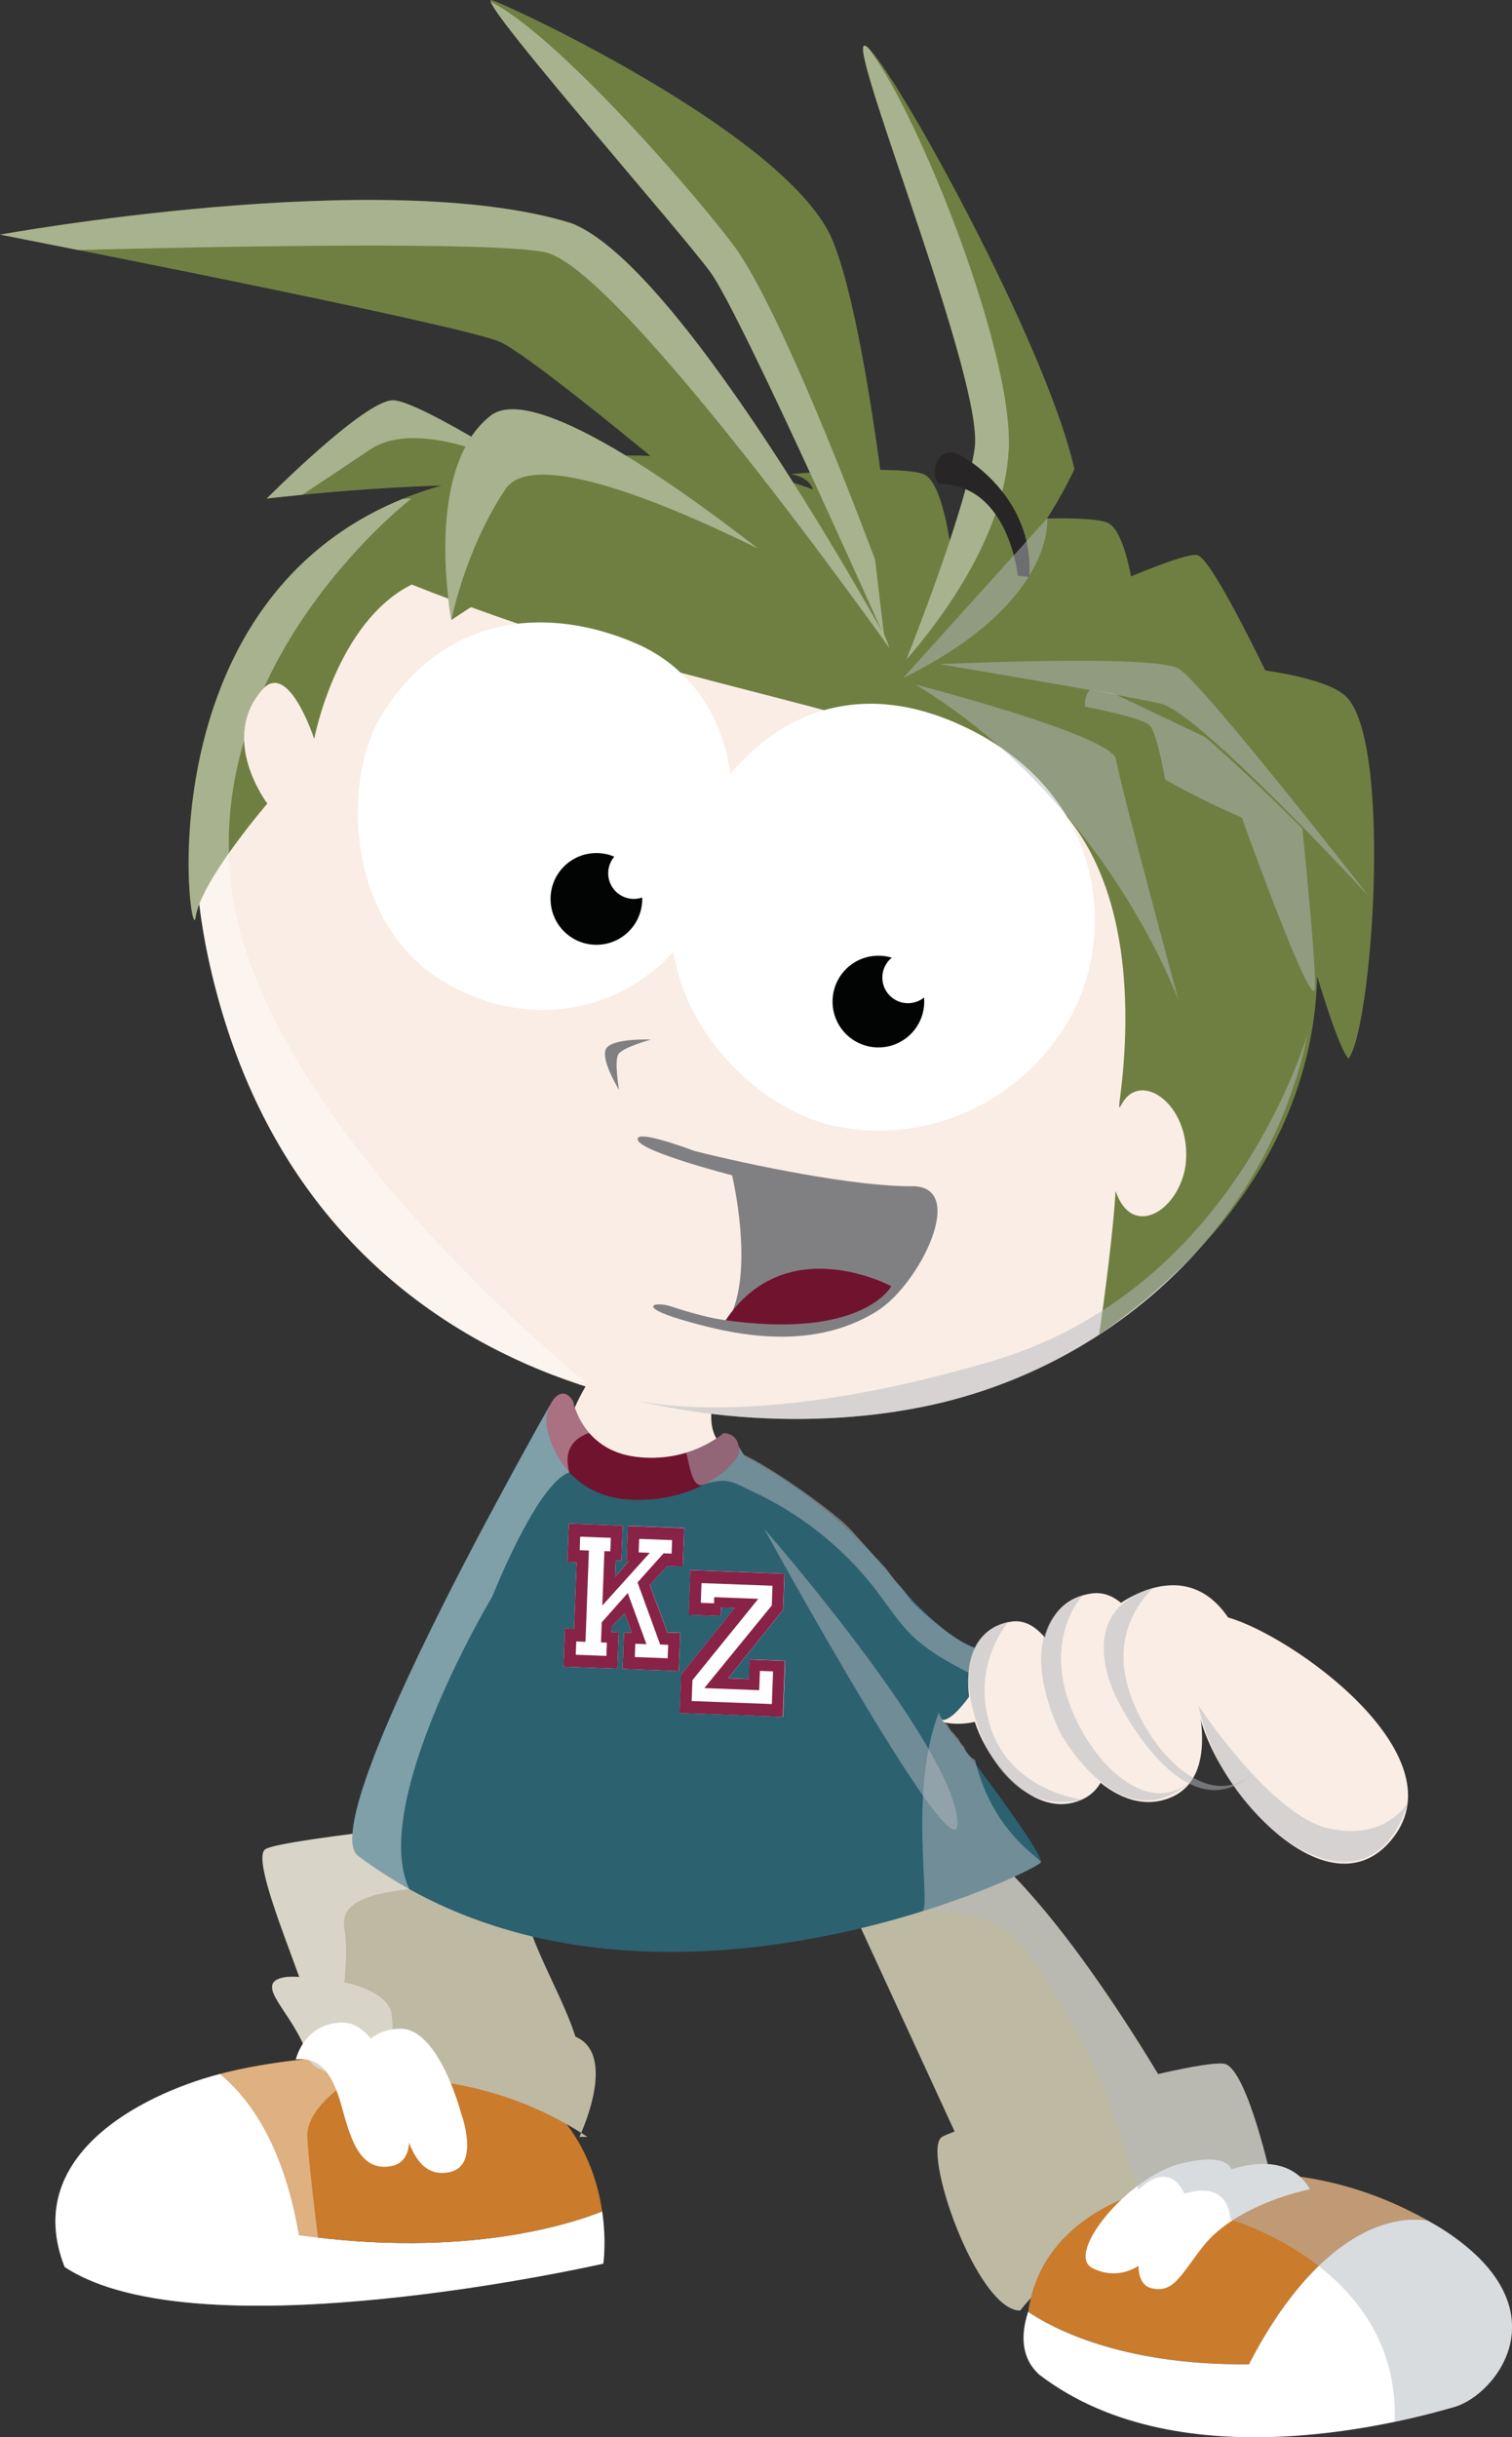 <?xml version="1.0" encoding="UTF-8"?> <svg xmlns="http://www.w3.org/2000/svg" viewBox="0 0 211.74 341.19"><rect x="0" y="0" width="211.74" height="341.19" fill="#333333" stroke="none"/><defs><style> .cls-1, .cls-2 { fill: #fff; } .cls-3 { fill: #f9ede5; } .cls-4 { isolation: isolate; } .cls-5, .cls-6 { fill: #b4b9bf; } .cls-7 { fill: #6f7f42; } .cls-8 { fill: #272525; } .cls-2, .cls-9 { mix-blend-mode: overlay; opacity: .4; } .cls-10 { fill: #808082; } .cls-11, .cls-6 { mix-blend-mode: multiply; opacity: .5; } .cls-12 { fill: #ca7b2b; } .cls-13 { fill: #882246; } .cls-14 { fill: #70132f; } .cls-15 { fill: none; } .cls-16 { fill: #010403; } .cls-17 { fill: #2c6170; } .cls-18 { fill: #beb9a3; } </style></defs><g class="cls-4"><g id="_Слой_2" data-name="Слой 2"><g id="OBJECTS"><g><path class="cls-7" d="m77.88,68.45s-18.89-12.34-22.84-12.42c-3.95-.08-17.69,13.76-17.69,13.76,0,0,25.82-3.12,40.53-1.34Z"></path><g class="cls-9"><path class="cls-1" d="m55.04,56.03c1.94.04,7.48,3.03,12.61,6.07.68,1.01,1.04,1.66,1.04,1.66,0,0-10.88-4.85-16.84-.84-2.53,1.7-6.17,4.12-9.53,6.35-3.06.3-4.97.53-4.97.53,0,0,13.74-13.84,17.69-13.76Z"></path></g><path class="cls-18" d="m73.91,254.02s-34.56,3.32-36.77,4.86c-2.21,1.55,5.53,18.59,5.97,21.79,0,0,35.17,12.94,37.6,9.18,2.43-3.76-6.41-16.37-7.08-22.34-.66-5.97,6.22-6.18.27-13.49Z"></path><g><path class="cls-1" d="m30.81,290.32c4.42,3.66,8.99,10.35,11.06,22.57,23.47,3.33,38.37-1.68,42.46-3.32.62,4.23.16,7.32.16,7.32,0,0-56.64,12.94-75.44.46-6.01-15.29,10.24-23.99,21.76-27.02Z"></path><path class="cls-12" d="m31.86,290.06c15.48-3.7,34.03-2.49,41.09,1.4,7.47,4.85,10.25,11.76,11.22,17.15.06.33.11.65.16.96-4.09,1.65-19,6.65-42.46,3.32-2.07-12.22-6.64-18.9-11.06-22.57.35-.09.7-.18,1.05-.26Z"></path></g><path class="cls-18" d="m81.14,299.14s5.5-11.46-.56-14.03c-6.06-2.56-36.14-9.2-40.79-8.31-4.64.88,1.51,5.08,3.28,11.03,1.77,5.95,19.36-1.71,39.19,11.31"></path><path class="cls-1" d="m49.54,289.15s1.12-5.11,6.53-5.15c5.41-.05,8.5,11.83,8.5,11.83,0,0,2.78,7.46-1.71,8.27-4.49.82-5.72-4.13-6.97-8.59-1.25-4.46-3.04-6.73-6.35-6.36Z"></path><path class="cls-1" d="m41.43,288.3s1.13-5.11,6.53-5.16c5.41-.05,8.5,11.83,8.5,11.83,0,0,2.78,7.46-1.71,8.27-4.49.82-5.72-4.13-6.97-8.59-1.25-4.46-3.04-6.73-6.35-6.36Z"></path><line class="cls-15" x1="77.96" y1="267.56" x2="63.41" y2="272.28"></line><path class="cls-3" d="m101.62,202.53s-2.85-.91-1.78-6.61c1.07-5.7-16.38-4.09-16.38-4.09,0,0-3.74,5.16-3.74,8.37,0,3.21,11.75,11.43,21.9,2.33Z"></path><path class="cls-3" d="m79.65,64.23c-18.12,1.54-64.53,18.63-49.21,75.12,15.32,56.49,71.31,64.28,101.44,57,30.13-7.28,55.09-34.38,52.48-70.55-1.76-24.36-66.29-64.83-104.7-61.56Z"></path><path class="cls-7" d="m153.92,186.84s1.81-12.09,2.31-20.12c2.26,6.78,8.81,2.86,9.79-3.52.99-8.04-5.7-13.2-8.61-9.15-.56.77-.87,1.94-.55-.46,1.32-10.13,3.48-39.69-19.71-47.63-27.57-9.45-46.47-11.04-79.49-24.13-10.58,5.26-13.66,21.62-13.66,21.62,0,0-3.58-11.1-7.28-6.9-6.12,6.96.72,15.94.72,15.94,0,0-9.34,10.83-10.06,15.96-.71,5.13-8.24-47.35,33.31-60.15,41.55-12.8,59.09,4.58,86.24,14.06,37.21,13,58.4,68.87,6.98,104.48Z"></path><path class="cls-7" d="m110.77,66.36s14.95-1.3,18.52,0,4.55,16.57,4.55,16.57c0,0-7.08,8.34-10.84,7.75-4.15-3.55-5.12-7.17-13.43-15.05,9.1-8.12,1.2-9.27,1.2-9.27Z"></path><path class="cls-7" d="m136.49,73.14s14.95-1.3,18.52,0,4.55,16.57,4.55,16.57c0,0-19.31,9.69-23.07,9.1-3.76-.59-13.65-3.9-4.55-12.02,9.1-8.12,4.55-13.65,4.55-13.65Z"></path><path class="cls-7" d="m126.42,94.92s-22.42-50.7-26.97-56.87C94.89,31.87,65.97-.95,68.9.02s41.92,19.17,47.77,33.8c5.85,14.62,9.75,59.8,9.75,59.8,0,0,8.77-21.77,10.07-30.87,1.3-9.1-16.58-53.3-15.6-56.22.98-2.92,25.35,40.3,29.57,59.15-7.8,16.57-24.05,29.25-24.05,29.25Z"></path><path class="cls-7" d="m126.42,93.62s-50.05-43.22-56.55-45.82C63.37,45.19,0,32.84,0,32.84c0,0,53.62-9.75,79.95-1.62,16.25,6.17,46.47,62.4,46.47,62.4Z"></path><path class="cls-7" d="m129.53,92.28s53.12-1.91,59.29,5.56c6.17,7.47,3.25,46.47,0,50.37-2.99-3.67-10.08-33.8-12.67-35.75-2.6-1.95-40.55-16.19-46.61-20.18Z"></path><path class="cls-18" d="m118.54,265.52l18.24,39.59,29.98-6.86s-17.25-31.7-31.19-41.17c-14.16-4.17-17.03,8.44-17.03,8.44Z"></path><path class="cls-18" d="m178.04,305.11s-3.32-15.04-6.41-16.15-36.7,8.41-39.69,10.17c-3,1.77,4.85,24.33,10.92,24.33,6.22-7.96,18.6-13.93,35.19-18.36Z"></path><g><path class="cls-12" d="m199.91,310.83c-21.77-12.23-40.73-3.68-40.73-3.68,0,0-13.43,3.56-15.18,16.46,3.34,2.27,13,7.52,30.93,7.36,7.26-14.21,16.67-21.28,24.99-20.14Z"></path><path class="cls-1" d="m145.57,332.45c20.05,15.34,52.23,6.18,58.09,4.5,5.87-1.68,15.69-13.93-1.91-25.04-.62-.37-1.23-.72-1.85-1.07-8.32-1.14-17.72,5.93-24.99,20.14-17.93.16-27.59-5.09-30.93-7.36-1.09,3.36-.95,6.54,1.58,8.83Z"></path></g><path class="cls-1" d="m170.08,308.29c3.33-2.29,4.73-7.65-4.53-5.46-7.55,1.78-16.44,12.69-12.59,14.67,3.64,1.87,6.55-.36,6.55-.36,1.98-2.24,5.1-5.36,5.1-5.36l5.46-3.48Z"></path><path class="cls-1" d="m183.45,306.47s-10.18,1.94-14.98,8.01c-3.12,3.95-4.08,6.63-7.28,5.83-2.91-.73-2.71-7.63,4.68-13.21,5.1-3.85,14.04-6.76,17.58-.63Z"></path><path class="cls-3" d="m122.67,220.2s6.13,5.7,9.29,8.37c3.17,2.67,4.94,1.88,10.63,8.83,5.7,6.94,2.86.15-.35,1.36-3.2,1.21-11.92,8.16-21.18-7.69-9.26-15.85,1.6-10.86,1.6-10.86Z"></path><path class="cls-17" d="m101.62,202.53s13,5.75,22.38,17.13c5.39,6.54,10.59,11.26,14.21,11.26.8,0,1.71.79-2.33,6.38-4.23,5.84-4.79,2.57-4.79,2.57,0,0-34.28-15.25-29.48-37.34Z"></path><path class="cls-1" d="m53.54,99.93c-5.77,9.14-5.27,29.88,9.29,37.91s30.51,1.92,36.91-13.06c6.23-14.57,1.51-29.37-10.55-34.65-12.05-5.27-26.61-4.52-35.65,9.79Z"></path><path class="cls-1" d="m117.06,157.68c-12.3-2.52-26.36-17.58-22.35-33.9,4.02-16.32,18.58-31.89,39.67-22.35,21.2,9.59,22.09,30.63,14.81,42.18-7.28,11.55-20.22,16.5-32.14,14.06Z"></path><path class="cls-16" d="m116.59,140.21c0,3.55,2.87,6.42,6.42,6.42s6.42-2.87,6.42-6.42-2.87-6.42-6.42-6.42-6.42,2.87-6.42,6.42Z"></path><path class="cls-1" d="m123.56,136.85c0,1.98,1.61,3.59,3.59,3.59s3.59-1.61,3.59-3.59-1.61-3.59-3.59-3.59-3.59,1.61-3.59,3.59Z"></path><path class="cls-16" d="m77.1,125.84c0,3.55,2.87,6.42,6.42,6.42s6.42-2.87,6.42-6.42-2.87-6.42-6.42-6.42-6.42,2.87-6.42,6.42Z"></path><path class="cls-1" d="m85.17,122.25c0,1.98,1.61,3.59,3.59,3.59s3.59-1.61,3.59-3.59-1.61-3.59-3.59-3.59-3.59,1.61-3.59,3.59Z"></path><path class="cls-17" d="m103.46,202.53s7.77,12.8,18.63,25.97c10.86,13.17,24.21,30.97,23.68,32.22-.53,1.25-56.79,28.13-95.59-.89-6.59-4.81,26.88-63.19,26.88-63.19,0,0,4.09,9.61,10.68,10.86,0,0,10.99,2.89,15.73-4.96Z"></path><path class="cls-14" d="m80.24,196.12s1.21,6.87,8.81,7.82c7.6.95,12.27-3.32,12.27-3.32,0,0,2.24-.09,2.18,2.54-.04,1.8-6.06,7.35-15.41,6.77-9.28-.57-11.75-9.03-11.59-11.3.15-2.27,2.13-5.13,3.74-2.51Z"></path><g class="cls-11"><path class="cls-5" d="m201.75,311.9c-.62-.38-1.23-.72-1.85-1.07-6.33-3.55-12.42-5.34-17.87-6.11-1.25-1.12-2.81-1.67-4.51-1.77-1.05-4.2-3.54-13.14-5.9-13.99-.93-.33-4.65.3-9.45,1.39-4.72-7.81-12.46-19.7-20.13-27.64,2.31-1.05,3.62-1.83,3.72-2,.26-.43-6.71-3.93-9.22-14.36-.77-.39-1.28-1.06-1.55-1.83-.33-.31-.58-.67-.76-1.08-.23-.21-.43-.44-.59-.7-.43-.34-.74-.79-.95-1.29-.6-.43-1.01-1.03-1.22-1.72-4.33,11.14-1,27.43-2.33,27.83-2.43.74,9.28-2.04,14.85,5.69s10.61,18.97,10.61,18.97l4.84,14.33s4.08-4.44,6.43.55c6.49-2.01,6.42,3.62,6.42,3.62,0,0,23.81,6.74,23.02,28.31,3.96-.83,6.93-1.68,8.35-2.08,5.87-1.68,15.69-13.93-1.91-25.04Z"></path><path class="cls-5" d="m137.77,234.94c1.48-2.56,1.58-2.87,1.15-3.6-.12-.21-.36-.33-.61-.31-3.44.23-9.84-6.08-10.45-6.69-.42-.42-1.58-2.07-2-2.49-.9-.92-1.35-1.84-2.2-2.73-1.71-1.79-3.07-3.4-4.57-5.03-.38-.41-1.05-1.04-1.48-1.4-5.2-4.3-11.33-8.11-13.45-9.04-.45-.72-.7-1.13-.7-1.13-.29-1.97-2.14-1.9-2.14-1.9,0,0-1.9,1.73-5.24,2.74.49,1.48.76,5.16,2.5,4.46.71-.29,1.51-.43,2.27-.51,1.62-.17,3.25.9,4.66,1.55s2.92,1.45,4.31,2.29c2.79,1.68,5.4,3.65,7.78,5.87,1.9,1.78,3.66,3.72,5.23,5.79,1.57,2.07,2.98,4.28,4.84,6.11,1.98,1.94,4.55,3.44,6.99,4.73.21.11,2.93,1.6,3.11,1.3Z"></path></g><path class="cls-3" d="m167.71,238.75c1.6,10.9,18.33,30.23,27.41,18.48,9.08-11.75-14.24-28.3-23.14-30.8-6.37-9.36-16.12-1.25-16.12-1.25,0,0-17.88,6.56-16.46,12.45,1.42,5.89,19.22,21.8,28.3,1.12"></path><path class="cls-3" d="m153.86,237.43s4.21,11.53-2.34,14.49c-6.54,2.96-13.22-5-15.11-11.18-1.87-6.11-.76-12.94,5.3-13.74,6.05-.8,8.88,11.84,8.88,11.84"></path><path class="cls-3" d="m166.82,234.98s4.81,13.17-2.67,16.56c-7.48,3.38-15.11-5.71-17.27-12.78-2.14-6.98-.86-14.79,6.05-15.7,6.92-.91,10.15,13.53,10.15,13.53"></path><path class="cls-7" d="m124.55,92.01s-46.32-41.29-55.86-33.81c-9.54,7.47-5.48,28.6-5.48,28.6,0,0,11.86-8.16,17.39-9.12,5.53-.96,43.95,14.33,43.95,14.33Z"></path><g><g><path class="cls-1" d="m87.75,218.51h.33s-1.95,2.26-1.95,2.26l.09-2.32.8.03.18-4.9-7.54-.28-.2,5.38,1.29.05-.35,9.29-1.29-.05-.2,5.35,7.54.28.19-5.1-1.04-.04.03-.69,1.85-1.94.99,2.74-1.09-.04-.19,5.1,7.88.3.2-5.35-1.8-.07-2.48-6.67,2.47-2.64,2.16.08.2-5.38-7.88-.3-.18,4.89Z"></path><path class="cls-1" d="m104.9,235.05l-2.92-.11,7.7-9.6.19-5.04-13.17-.5-.23,6.24,4.48.17.05-1.2,1.92.07-7.52,9.36-.2,5.35,14.46.54.3-7.84-4.94-.19-.1,2.74Z"></path></g><g><path class="cls-13" d="m95.07,233.93l-7.88-.3.19-5.1,1.09.04-.99-2.74-1.85,1.94-.03.69,1.04.04-.19,5.1-7.54-.28.2-5.35,1.29.05.35-9.29-1.29-.05.2-5.38,7.54.28-.18,4.9-.8-.03-.09,2.32,1.95-2.24h-.33s.18-4.91.18-4.91l7.88.3-.2,5.38-2.16-.08-2.47,2.64,2.48,6.67,1.8.07-.2,5.35Zm-1.57-1.81l.07-1.86-1.12-.04-3.17-8.7,3.65-4.07,1.12.04.07-1.89-4.61-.17-.07,1.89,1.56.06-6.65,7.38.29-7.62.83.03.07-1.89-4.29-.16-.07,1.89,1.29.05-.48,12.78-1.29-.05-.07,1.86,4.29.16.07-1.86-.83-.03.11-2.81,3.64-4.1,2.62,7.16-1.56-.06-.07,1.86,4.61.17Z"></path><path class="cls-13" d="m109.64,240.34l-14.46-.54.2-5.35,7.52-9.36-1.92-.07-.05,1.2-4.48-.17.23-6.24,13.17.5-.19,5.04-7.7,9.6,2.92.11.1-2.74,4.94.19-.3,7.84Zm-1.55-1.8l.17-4.56-1.84-.07-.1,2.7-7.69-.29,9.45-11.57.1-2.76-9.94-.37-.1,2.76,1.85.07.03-.86,6.17.23-9.22,11.38-.11,2.93,11.21.42Z"></path></g></g><path class="cls-6" d="m107,213.99s25.71,29.43,27.05,40.57c1.33,11.14-27.05-40.57-27.05-40.57Z"></path><path class="cls-6" d="m197.18,252.26s-2.89,5.47-11.04,3.72c-8.15-1.75-18.31-17.23-18.31-17.23,0,0,1.5,9.15,9.47,16.54,7.97,7.39,16.65,7.8,19.88-3.03Z"></path><path class="cls-6" d="m151.61,223.33s-4.76,5-2.34,13.64c2.43,8.64,10.94,17.99,17.55,12.34-9.79,8.81-18.24-6.56-18.24-6.56,0,0-7.93-15.01,3.03-19.42Z"></path><path class="cls-6" d="m161.54,222.28s-6.06,5.04-3.64,13.67c2.43,8.64,10.94,17.99,17.55,12.34-9.79,8.81-19.03-10.46-19.03-10.46,0,0-6.6-12.13,5.11-15.56Z"></path><path class="cls-6" d="m151.52,251.92s-9.72-1.09-12.73-9.91c-3.01-8.81,2.38-14.92,2.38-14.92,0,0-5.5.78-5.55,7.45-.05,6.67,4.95,20.11,15.9,17.38Z"></path><g><path class="cls-15" d="m126.42,93.62s-.02-.23-.06-.64c.18-.2.37-.41.57-.64-.32.81-.51,1.28-.51,1.28Z"></path><g class="cls-9"><path class="cls-1" d="m99.44,38.04c-4.25-5.77-29.8-34.83-30.72-37.79,8.78,4.36,27.09,25.03,33.76,33.75,5.79,7.57,15.16,31.31,20.07,44.34.49,4.27.94,7.95,1.28,10.76-6.03-13.49-20.79-46.18-24.39-51.06Z"></path></g><path class="cls-2" d="m141.26,62.91c-.59,12.27-9.86,24.3-14.33,29.43,1.88-4.78,8.45-21.81,9.57-29.59,1.3-9.1-16.58-53.3-15.6-56.22.08-.25.34-.16.73.22,7.2,9.5,20.29,42.64,19.64,56.17Z"></path></g><path class="cls-8" d="m142.53,80.61s-1.24-12.81-10.99-12.87c-1.51-1.21-.28-5.7,2.82-4.07,3.1,1.63,10.41,7.41,9.78,17.08l-1.61-.14Z"></path><g class="cls-9"><path class="cls-1" d="m79.95,31.22c13.5,5.13,36.64,44.8,44.09,58.08.18.48.36.95.51,1.42,0,0-37.81-53.34-48.26-55.42-7.77-1.54-46.21-.79-65.38-.3-6.55-1.3-10.91-2.15-10.91-2.15,0,0,53.62-9.75,79.95-1.62Z"></path></g><path class="cls-6" d="m126.47,94.92l20.17-22.35s1.35,11.73-20.17,22.35Z"></path><path class="cls-6" d="m153.32,95.83l28.37,13.52s2.64,24.56,2.46,28.9c-.18,4.34-10.24-23.79-10.24-23.79,0,0-28.49-12.01-20.59-18.63Z"></path><path class="cls-7" d="m161.03,101.57c2.16,2.45,5.41,27.79,3.46,32.02-1.95,4.22-11.1-25.35-12.54-25.67-1.44-.32-25.49-13-25.49-13,0,0,32.4,4.21,34.56,6.65Z"></path><path class="cls-6" d="m128.2,95.83s27.57,7.11,28.09,10.48c.52,3.37,8.8,33.9,8.8,33.9,0,0-10.01-28.1-36.89-44.38Z"></path><path class="cls-7" d="m130.27,93.62s33.8-16.57,37.37-15.92c3.57.65,24.05,47.77,24.05,47.77,0,0-25.35-26.65-30.71-27.62s-30.71-4.22-30.71-4.22Z"></path><path class="cls-6" d="m131.58,92.98s30.13-1.43,33.51.64c3.38,2.07,26.6,31.85,26.6,31.85,0,0-23.69-25.67-29.1-26.95-5.41-1.28-31-5.54-31-5.54Z"></path><g class="cls-11"><path class="cls-5" d="m138.93,190.54c29.51-8.72,40.98-36.02,44.18-45.69-5.56,26.45-26.67,45.56-51.23,51.5-11.61,2.81-27.07,3.37-42.56-.23,5.83,1.13,21.76,2.65,49.61-5.58Z"></path></g><g><path class="cls-2" d="m75.59,199.23c.93-1.65,1.47-2.59,1.47-2.59h0c.73-1.48,2.05-2.36,3.18-.51,0,0,.42,2.33,2.27,4.47-1.4.45-3.81,1.78-2.78,5.52-4.55,1.53-10.77,17.34-10.77,17.34,0,0-17.33,28.86-11.65,40.99-6.49.73-9.62,2.18-9.09,5.47.53,3.29,0,7.59,0,7.59,0,0,6.23,1.14,6.62,4.51.39,3.37,0,5.91,0,5.91,0,0-12.05,5.26-11.79,11.21.19,4.43,1.85,17.12,2.69,23.32-14.24.88-28.79.12-36.68-5.11-6.01-15.29,10.24-23.99,21.76-27.02.35-.09.7-.18,1.05-.26,3.47-.83,7.1-1.41,10.72-1.77-.36-.03-.74-.03-1.15.02,0,0,.24-1.05,1-2.21-2.25-5.02-6.81-8.5-2.63-9.29.46-.09,1.19-.1,2.11-.05-2.21-6.16-6.48-16.67-4.76-17.87.81-.57,5.98-1.37,12.2-2.17.51-8.03,10.65-28.52,18.53-43.35h0s4.36-8.09,4.36-8.09"></path><polygon class="cls-14" points="67.87 213.37 67.87 213.37 67.87 213.37 67.87 213.37"></polygon></g><path class="cls-10" d="m86.69,152.57s-2.7-4.36-1.78-5.81c.92-1.45,6.24-1.23,6.24-1.23,0,0-3.94,1.08-4.55,2.05-.61.97.09,4.99.09,4.99Z"></path><path class="cls-10" d="m97.2,161.11s-8.4-3.21-7.88-1.52c.52,1.69,13.2,4.94,13.2,4.94,0,0,3.27,13.57-.54,20.31,0,0-2.39-.09-7.96-1.94-2.36-.78-4.84,0,1.38,1.83,6.2,1.83,17.83,4.86,27.47-1.22,5.93-3.74,12.75-17.52,4.83-17.45-7.91.08-22.85-3-30.5-4.95Z"></path><path class="cls-14" d="m124.82,180.06s-14.7-7.94-23.2,4.76c19.26,2.7,23.2-4.76,23.2-4.76Z"></path><path class="cls-2" d="m68.69,58.19c.16-.13.34-.23.52-.33,6.05-3.29,23.3,8.36,36.95,18.94-11.56-5.71-31.39-14.31-35.38-8.32-5.7,8.55-7.56,18.32-7.56,18.32,0,0-4.06-21.12,5.48-28.6Z"></path><path class="cls-2" d="m30.44,139.35c-1.22-4.5-2.05-8.76-2.53-12.77.83-2.15,2.46-4.77,4.15-7.16.06,2.1.25,4.24.61,6.43,5.41,32.69,49.6,67.8,49.6,67.8,0,0-1.88-.35-4.99-1.21h0c-20.34-7.87-38.97-24.03-46.84-53.08Z"></path><path class="cls-2" d="m56.37,69.84c.4-.02.81-.05,1.21-.05,0,0,.02,0,.03,0,0,0-1.06.82-2.76,2.37-4.28,3.9-12.58,12.45-17.9,24.15-.08.08-.16.15-.23.24-2.01,2.28-2.62,4.78-2.53,7.11-1.46,4.87-2.29,10.16-2.13,15.77-1.69,2.4-3.32,5.01-4.15,7.16-.26.67-.45,1.3-.52,1.86-.69,4.95-7.7-43.61,28.98-58.6Z"></path></g></g></g></g></svg> 